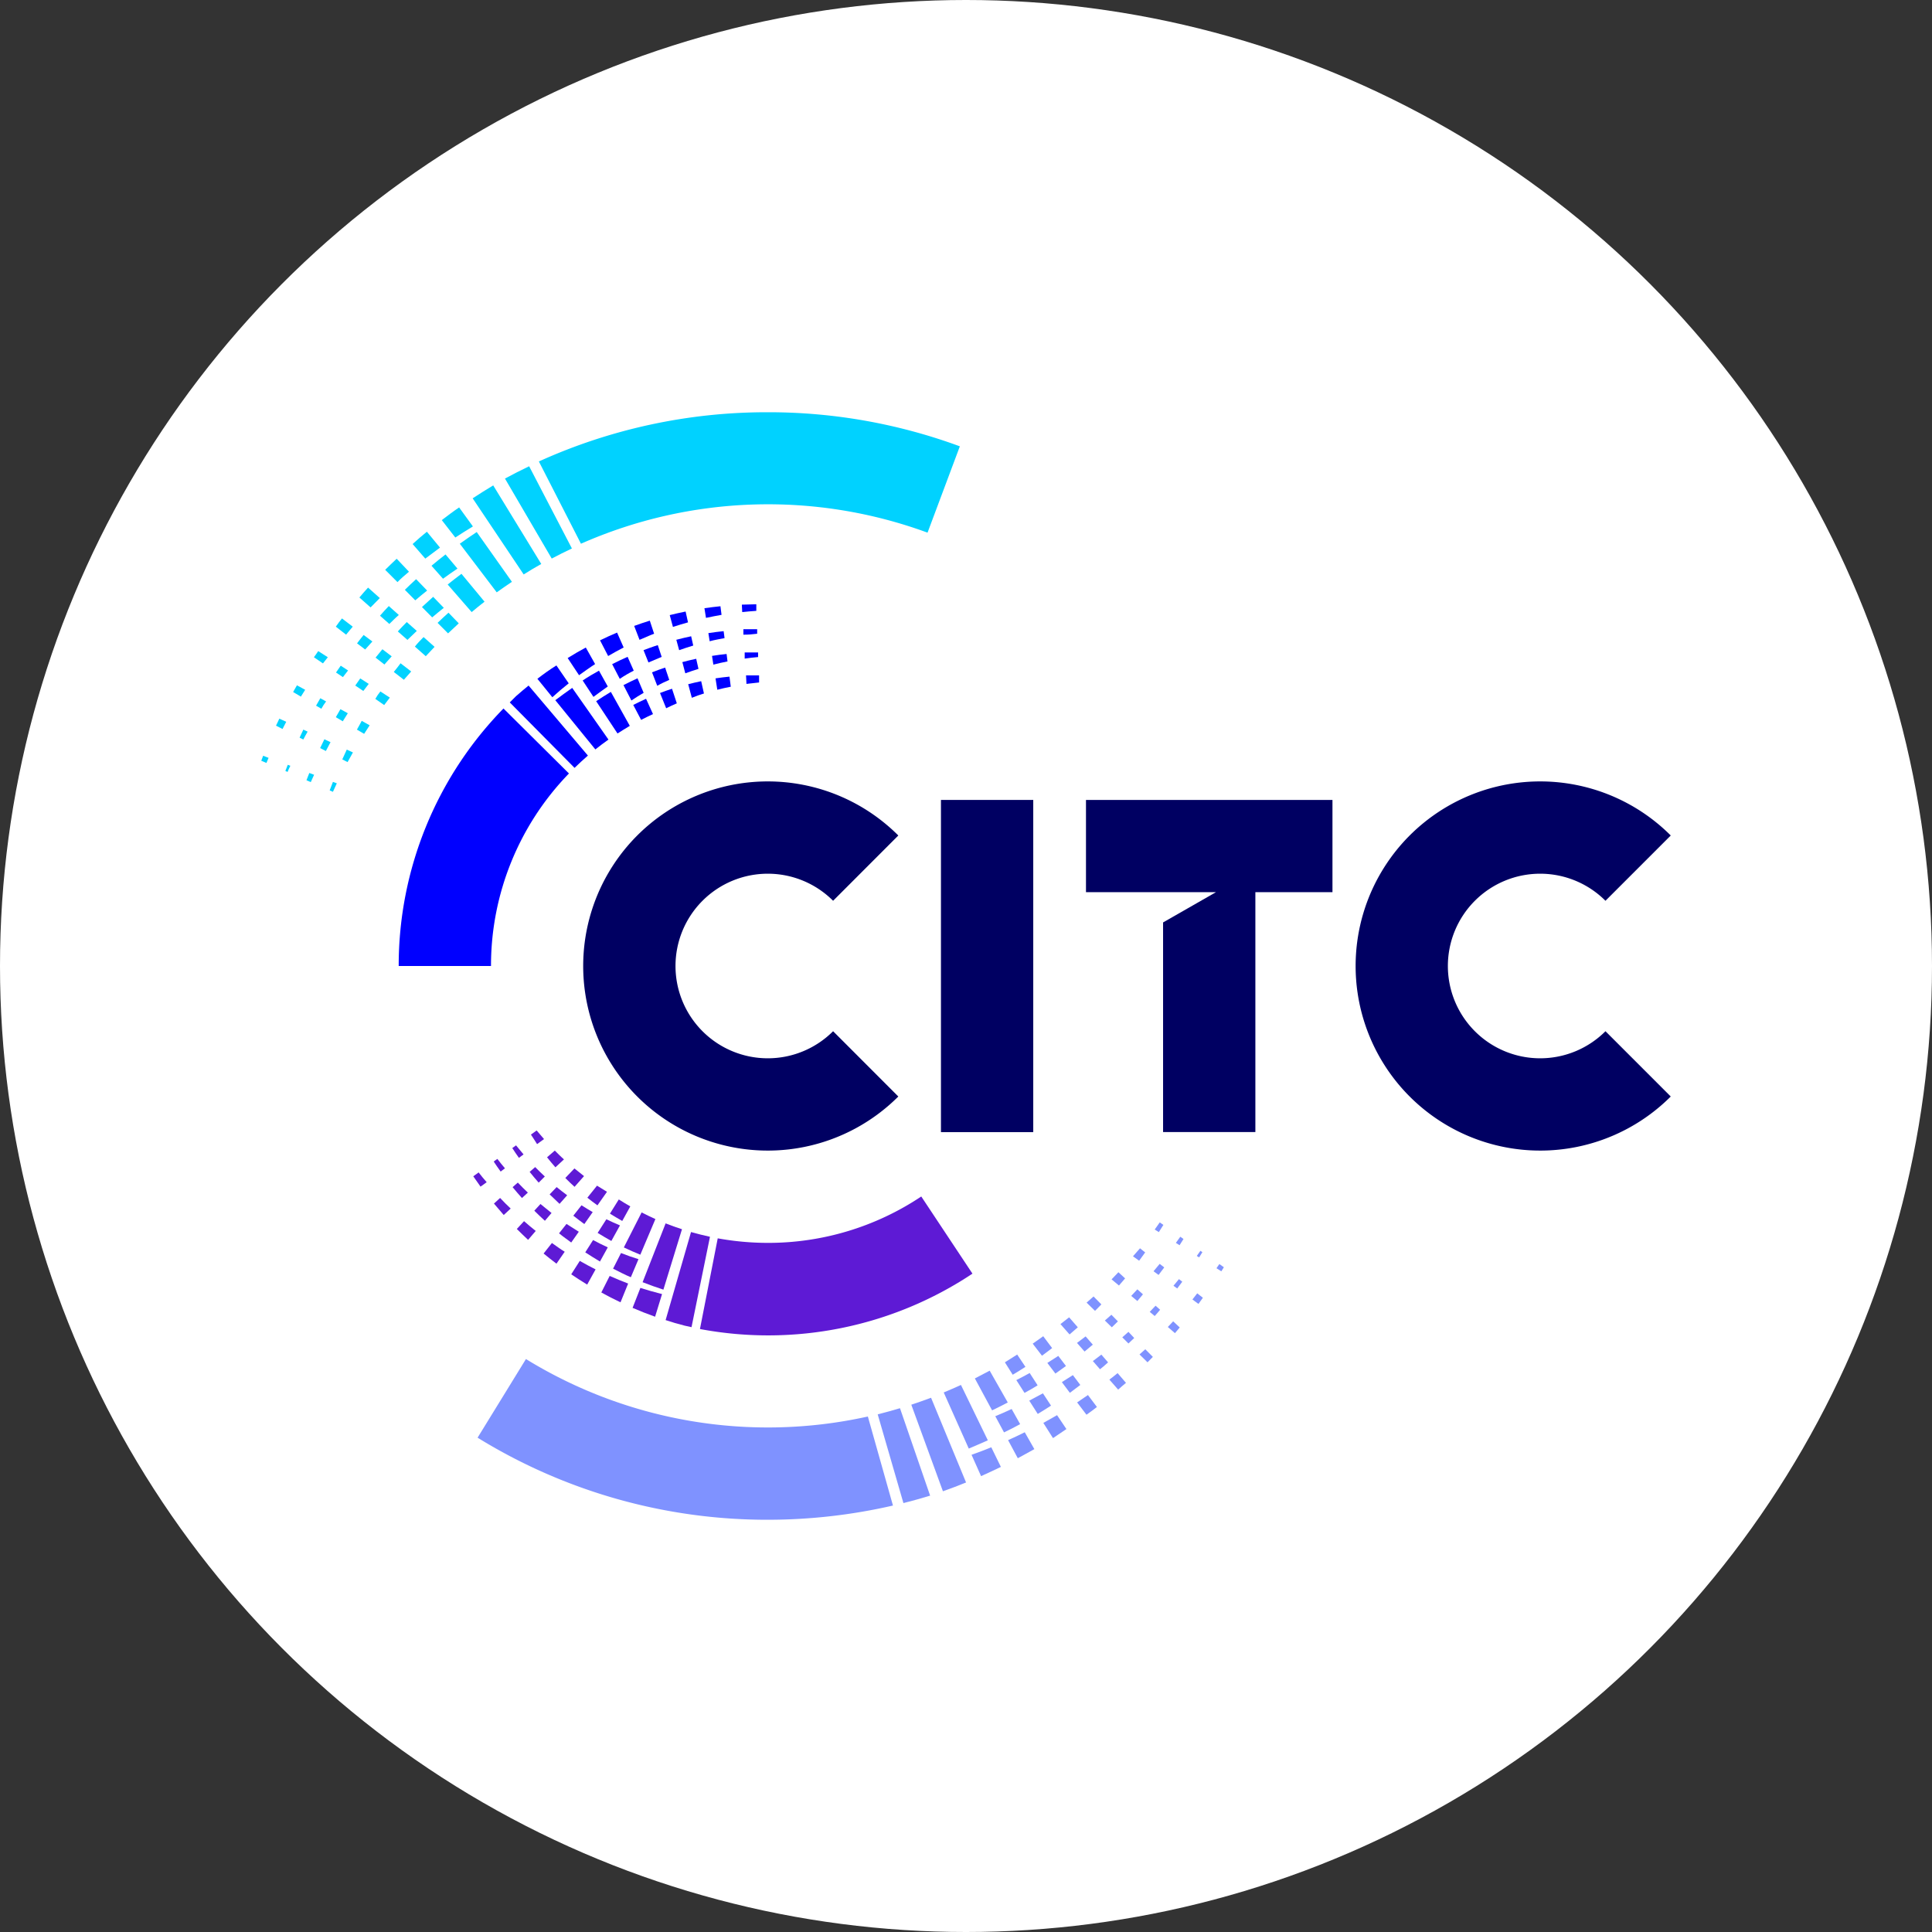 <svg id="Layer_1" data-name="Layer 1" xmlns="http://www.w3.org/2000/svg" width="314" height="314" viewBox="0 0 314 314"><rect x="0" y="0" width="314" height="314" fill="#333333" stroke="none"/><defs><style>.cls-1{fill:#fff;}.cls-2{fill:#00d2ff;}.cls-3{fill:#7f92ff;}.cls-4{fill:#000062;}.cls-5{fill:#5e1ad5;}.cls-6{fill:blue;}</style></defs><circle class="cls-1" cx="157" cy="157" r="157"/><path class="cls-2" d="M53.72,120.62l-1-.47c-.24.47-.47.95-.69,1.43l.93.48Q53.33,121.32,53.72,120.62Z"/><path class="cls-2" d="M53.28,106.82l-1.56-1c-.24.35-.47.7-.7,1l1.47,1Z"/><path class="cls-2" d="M53,114l-.94-.52c-.23.4-.47.8-.69,1.21l.86.5C52.46,114.76,52.72,114.37,53,114Z"/><path class="cls-2" d="M56.53,115.92l-1.2-.66-.75,1.3,1.13.67C56,116.79,56.25,116.35,56.53,115.92Z"/><path class="cls-2" d="M54.74,127.31l-.63-.23c-.18.45-.36.91-.53,1.38l.53.23Q54.41,128,54.74,127.31Z"/><path class="cls-2" d="M54.61,109.3l1.12.75c.27-.36.56-.72.84-1.08l-1.19-.78Z"/><path class="cls-2" d="M48.26,111.38l-.62,1.09,1.26.75.7-1.11Z"/><path class="cls-2" d="M57.33,101.85l-1.75-1.34c-.35.44-.7.89-1,1.34l1.67,1.3c.19-.22.36-.45.55-.67Z"/><path class="cls-2" d="M51.05,125.92l-.78-.29c-.15.39-.31.78-.46,1.18l.7.3C50.68,126.71,50.87,126.32,51.05,125.92Z"/><path class="cls-2" d="M66.47,92.92l-2-2.11c-.63.6-1.26,1.19-1.87,1.8l2,2C65.18,94,65.82,93.47,66.47,92.92Z"/><path class="cls-2" d="M62.48,108c.39-.45.79-.89,1.18-1.33l-1.51-1.15c-.37.45-.75.9-1.11,1.36Z"/><path class="cls-2" d="M63.28,101.41c.5-.49,1-1,1.54-1.46L63.19,98.5c-.48.51-.95,1-1.43,1.57Z"/><path class="cls-2" d="M61,113.59l1.44,1,.92-1.21-1.54-1C61.5,112.77,61.23,113.18,61,113.59Z"/><path class="cls-2" d="M59.93,111.15l-1.38-.89-.81,1.16,1.31.88C59.34,111.91,59.63,111.53,59.93,111.15Z"/><path class="cls-2" d="M59.1,103.2c-.19.24-.4.48-.59.73s-.32.42-.48.63l1.32,1,1.17-1.3Z"/><path class="cls-2" d="M50,118.91l-.7-.33c-.21.43-.41.87-.61,1.31l.61.3C49.52,119.76,49.75,119.33,50,118.91Z"/><path class="cls-2" d="M58.41,97.11l1.82,1.61c.5-.51,1-1,1.5-1.52l-1.91-1.7C59.34,96,58.88,96.57,58.41,97.11Z"/><path class="cls-2" d="M60.08,117.88l-1.29-.72c-.27.47-.52,1-.78,1.42l1.17.69C59.47,118.8,59.77,118.34,60.08,117.88Z"/><path class="cls-2" d="M57.36,122.29l-1-.46c-.25.53-.49,1.06-.73,1.59l.86.44C56.77,123.33,57.06,122.81,57.36,122.29Z"/><path class="cls-2" d="M72.89,99.58q-.9.81-1.77,1.65l1.7,1.71c.57-.55,1.15-1.09,1.74-1.63Z"/><path class="cls-2" d="M75,93.26c-.76.57-1.51,1.15-2.24,1.74l3.9,4.48c.68-.58,1.38-1.14,2.09-1.69Z"/><path class="cls-2" d="M47.19,124.46l-.42-.16c-.14.34-.26.68-.39,1l.36.16C46.88,125.13,47,124.8,47.19,124.46Z"/><path class="cls-2" d="M74.62,82.47c-1,.67-1.89,1.36-2.82,2.06L74,87.36c.94-.62,1.9-1.22,2.86-1.8Z"/><path class="cls-2" d="M68.84,103.54c-.48.51-1,1-1.41,1.55l1.77,1.56.15-.16c.42-.46.85-.91,1.28-1.36Z"/><path class="cls-2" d="M80.16,78.89c-1.13.68-2.24,1.38-3.34,2.1l8.29,12.37c.94-.59,1.89-1.16,2.86-1.7Z"/><path class="cls-2" d="M124.8,67a89.63,89.63,0,0,0-37.22,8l6.84,13.37a75.26,75.26,0,0,1,56.33-1.8L156,72.54A89.86,89.86,0,0,0,124.8,67Z"/><path class="cls-2" d="M86,75.78c-1.32.63-2.64,1.3-3.93,2l7.6,13c1.08-.57,2.17-1.12,3.28-1.64Z"/><path class="cls-2" d="M77.48,86.47c-.93.62-1.85,1.25-2.75,1.9l6,7.9c.81-.58,1.64-1.15,2.47-1.71Z"/><path class="cls-2" d="M43.3,124c.12-.27.23-.56.35-.83l-.88-.34c-.11.27-.21.54-.31.81Z"/><path class="cls-2" d="M66.11,101.1c-.49.51-1,1-1.45,1.53L66.22,104l1.52-1.46Z"/><path class="cls-2" d="M64,109.21l1.64,1.27c.39-.45.79-.91,1.19-1.35l-1.73-1.33C64.76,108.27,64.39,108.73,64,109.21Z"/><path class="cls-2" d="M44.86,117.94l1.06.54c.2-.39.39-.78.6-1.17l-1.12-.51Z"/><path class="cls-2" d="M72.41,90.11c-.77.6-1.54,1.21-2.28,1.84L72,94.06c.77-.57,1.56-1.11,2.35-1.65Z"/><path class="cls-2" d="M67.63,94.13c-.62.56-1.23,1.14-1.83,1.73l1.69,1.71c.63-.54,1.28-1.07,1.93-1.59Z"/><path class="cls-2" d="M72.13,98.79,70.4,97c-.61.55-1.22,1.1-1.82,1.66l1.66,1.68C70.86,99.81,71.49,99.3,72.13,98.79Z"/><path class="cls-2" d="M71.51,89l-2.13-2.58c-.79.64-1.56,1.3-2.32,2l2.06,2.37C69.91,90.2,70.71,89.61,71.51,89Z"/><path class="cls-3" d="M178.28,228.67l-1.46-1.94c-.59.4-1.17.81-1.76,1.2l1.52,2C177.16,229.54,177.72,229.1,178.28,228.67Z"/><path class="cls-3" d="M175.58,225.09l-1.21-1.6c-.59.39-1.19.77-1.79,1.14l1.3,1.74Z"/><path class="cls-3" d="M179,212l-1.27-1.29c-.37.34-.75.65-1.13,1l1.37,1.34Z"/><path class="cls-3" d="M171.53,223.24c.58-.4,1.15-.81,1.72-1.23L172,220.37c-.59.39-1.18.77-1.78,1.14Z"/><path class="cls-3" d="M173.32,232.26,171.8,230c-.74.43-1.48.85-2.23,1.26l1.57,2.47C171.88,233.22,172.6,232.74,173.32,232.26Z"/><path class="cls-3" d="M183,224.75l-1.36-1.58-.82.66-.52.39,1.43,1.63C182.12,225.48,182.56,225.13,183,224.75Z"/><path class="cls-3" d="M179.36,222.07c.25-.21.49-.43.73-.65L179,220.16c-.46.36-.92.7-1.38,1.05l1.16,1.33Z"/><path class="cls-3" d="M182.86,207.77l-1.09-1c-.37.38-.73.78-1.11,1.16l1.2,1Z"/><path class="cls-3" d="M181.69,214.76l-1.06-1.08-1.06.94,1.13,1.1Z"/><path class="cls-3" d="M184.34,217.46l-.94-1-1,.89,1,1Z"/><path class="cls-3" d="M172.35,215.2l1.48,1.68,1.34-1.16-1.41-1.62C173.29,214.47,172.83,214.84,172.35,215.2Z"/><path class="cls-3" d="M165.8,231.46,164.42,229c-.88.41-1.76.8-2.66,1.17l1.42,2.63C164.06,232.39,164.93,231.93,165.8,231.46Z"/><path class="cls-3" d="M157.9,236.44l1.55,3.47c1.09-.48,2.16-1,3.22-1.5l-1.56-3.19C160.05,235.65,159,236.06,157.9,236.44Z"/><path class="cls-3" d="M146.27,228.87c-1.2.36-2.4.69-3.62,1l4.18,14.42c1.46-.37,2.91-.77,4.34-1.21Z"/><path class="cls-3" d="M168.64,225.15l-1.29-2c-.71.4-1.44.78-2.17,1.15l1.33,2.08C167.23,226,167.94,225.59,168.64,225.15Z"/><path class="cls-3" d="M177.61,218.54l-1.17-1.34c-.46.36-.93.71-1.4,1.06l1.23,1.4Z"/><path class="cls-3" d="M170.82,228.45l-1.32-2c-.74.41-1.47.8-2.22,1.19l1.38,2.16C169.39,229.36,170.1,228.92,170.82,228.45Z"/><path class="cls-3" d="M168.11,235.52l-1.56-2.74c-.89.45-1.8.87-2.71,1.28l1.58,2.94C166.33,236.52,167.22,236,168.11,235.52Z"/><path class="cls-3" d="M164.59,223.43c.7-.41,1.39-.84,2.07-1.28l-1.34-2q-1,.64-2,1.26Z"/><path class="cls-3" d="M197.71,206.12l.79.5c.15-.22.28-.44.41-.66l-.73-.52C198,205.67,197.87,205.9,197.71,206.12Z"/><path class="cls-3" d="M194.78,211.92l.72-1-.92-.72-.78,1Z"/><path class="cls-3" d="M169.35,220.34,171,219.1l-1.45-1.93-.4.29h0l-1.31.92Z"/><path class="cls-3" d="M195.42,203.51l-.32-.22c-.19.28-.39.55-.59.83l.38.24Z"/><path class="cls-3" d="M161.24,229.22c.86-.41,1.71-.84,2.55-1.28l-2.94-5.17c-.8.43-1.6.85-2.41,1.26Z"/><path class="cls-3" d="M185.76,210.36l-.91-.81c-.34.36-.68.72-1,1.07l1,.83Z"/><path class="cls-3" d="M153.25,242.37c1.27-.45,2.52-.92,3.76-1.43l-5.69-13.77c-1.06.4-2.13.77-3.21,1.13Z"/><path class="cls-3" d="M157.45,235.43c1-.43,2.08-.88,3.1-1.34l-4.37-9c-.92.42-1.86.83-2.8,1.22Z"/><path class="cls-3" d="M141.05,230.22a75.07,75.07,0,0,1-55.57-9.34l-7.86,12.78A89.57,89.57,0,0,0,124.8,247a90.82,90.82,0,0,0,20.33-2.31Z"/><path class="cls-3" d="M188.55,212.87l-.74-.66c-.31.33-.63.66-.95,1l.81.68C188,213.54,188.26,213.21,188.55,212.87Z"/><path class="cls-3" d="M188.3,207.21c.31-.4.62-.81.92-1.22l-.74-.58-1,1.2Z"/><path class="cls-3" d="M187.37,220.53l-1.23-1.24-.94.84,1.3,1.28Z"/><path class="cls-3" d="M186.12,203.55l-.84-.67c-.37.44-.76.87-1.14,1.3l1,.72C185.46,204.45,185.8,204,186.12,203.55Z"/><path class="cls-3" d="M192.35,201.37l-.52-.37-.72,1,.6.38Z"/><path class="cls-3" d="M189.8,215.67l1.16,1c.27-.3.52-.62.78-.92l-1.07-1Z"/><path class="cls-3" d="M191.33,209.41c.28-.36.54-.73.82-1.1l-.54-.42-.89,1.08Z"/><path class="cls-3" d="M188.49,198.67c-.27.39-.54.78-.82,1.16l.67.42c.25-.39.5-.77.74-1.17Z"/><path class="cls-4" d="M135.4,167.6a15,15,0,1,1,0-21.2L146,135.79a30,30,0,1,0,0,42.42Z"/><path class="cls-4" d="M260.93,167.6a15,15,0,1,1,0-21.2l10.61-10.61a30,30,0,1,0,0,42.42Z"/><rect class="cls-4" x="152.93" y="130.01" width="15" height="53.99"/><polygon class="cls-4" points="216.56 130.01 176.5 130.01 176.5 145 197.63 145 189.03 149.92 189.03 183.99 204.03 183.99 204.03 145 216.56 145 216.56 130.01"/><path class="cls-5" d="M94.92,191.15c-.53-.41-1-.82-1.56-1.25l-1.48,1.55c.49.5,1,1,1.5,1.44Z"/><path class="cls-5" d="M90.17,187l-1.26,1.09c.44.56.89,1.1,1.36,1.63l1.39-1.29C91.16,188,90.66,187.48,90.17,187Z"/><path class="cls-5" d="M96.33,197c-.62-.36-1.22-.73-1.82-1.11l-1.33,1.69c.58.46,1.18.92,1.79,1.36Z"/><path class="cls-5" d="M85.09,187.62c-.41-.48-.82-1-1.22-1.47l-.61.44q.52.81,1.08,1.59Z"/><path class="cls-5" d="M92.18,194.26c-.58-.43-1.15-.87-1.71-1.33l-1.14,1.19c.53.52,1.07,1,1.61,1.54Z"/><path class="cls-5" d="M87.55,192.21l1-1c-.53-.5-1.06-1-1.57-1.53l-.9.78C86.58,191.09,87.06,191.65,87.55,192.21Z"/><path class="cls-5" d="M149.73,194.46A44.77,44.77,0,0,1,124.8,202a45.67,45.67,0,0,1-8.15-.74L113.76,216a59.95,59.95,0,0,0,44.29-9Z"/><path class="cls-5" d="M77.79,190.55l-.87.63c.38.56.78,1.12,1.18,1.68l1-.72Q78.41,191.36,77.79,190.55Z"/><path class="cls-5" d="M112.31,200.24l-4.13,14.31c1,.33,2,.63,3.08.9l1.13.25,3-14.69C114.35,200.78,113.33,200.53,112.31,200.24Z"/><path class="cls-5" d="M81.28,194.7l-1,.91q.78.94,1.59,1.86L83,196.42C82.39,195.86,81.83,195.28,81.28,194.7Z"/><path class="cls-5" d="M95.46,194.66c.53.42,1.08.84,1.64,1.24l1.55-2.2c-.55-.34-1.09-.68-1.62-1Z"/><path class="cls-5" d="M99.36,201.69l1.4-2.53c-.75-.31-1.48-.65-2.21-1l-1.42,2.22C97.86,200.83,98.61,201.27,99.36,201.69Z"/><path class="cls-5" d="M82.07,189.88c-.42-.5-.84-1-1.24-1.53l-.59.43c.36.55.74,1.09,1.13,1.63Z"/><path class="cls-5" d="M88.42,185.13c-.41-.46-.81-.93-1.2-1.4l-.93.67c.33.53.68,1,1,1.55Z"/><path class="cls-5" d="M102.09,208.61c-1-.38-2-.79-3-1.24l-1.36,2.69c1,.56,2.06,1.1,3.12,1.6Z"/><path class="cls-5" d="M107.6,210.32c-1.19-.3-2.36-.63-3.52-1l-1.27,3.24q1.8.78,3.66,1.44Z"/><path class="cls-5" d="M103.77,204.65c-1-.31-1.92-.64-2.84-1l-1.29,2.54c1,.49,1.91,1,2.89,1.39Z"/><path class="cls-5" d="M110.84,199.78c-.9-.29-1.79-.6-2.66-.95l-3.74,9.56c1.11.44,2.24.84,3.38,1.21Z"/><path class="cls-5" d="M99.13,197.25c.66.41,1.34.81,2,1.19l1.31-2.37c-.63-.36-1.26-.74-1.87-1.13Z"/><path class="cls-5" d="M85.79,193.83c-.56-.53-1.1-1.07-1.63-1.63l-.85.74c.49.6,1,1.19,1.52,1.77Z"/><path class="cls-5" d="M101.39,202.74c.88.42,1.78.82,2.68,1.18l2.45-5.79c-.76-.34-1.5-.7-2.24-1.08Z"/><path class="cls-5" d="M91.78,203.44c-.35-.22-.69-.43-1-.66s-.72-.51-1.08-.76l-1.35,1.71c.69.57,1.38,1.11,2.09,1.65Z"/><path class="cls-5" d="M89.64,197.14c-.61-.47-1.21-1-1.8-1.46l-1,1.09c.56.56,1.13,1.11,1.72,1.64Z"/><path class="cls-5" d="M98.78,202.73c-.8-.37-1.6-.76-2.39-1.19l-1.27,2c.79.52,1.58,1,2.39,1.49Z"/><path class="cls-5" d="M87.07,200.06c-.65-.51-1.28-1.05-1.9-1.59L84,199.74q.9.9,1.83,1.77Z"/><path class="cls-5" d="M96.8,206.31c-.87-.43-1.72-.9-2.57-1.38l-1.39,2.18c.85.58,1.71,1.13,2.59,1.67Z"/><path class="cls-5" d="M92.84,201.94l1.23-1.75c-.65-.4-1.31-.82-2-1.27l-1.21,1.53c.33.26.64.52,1,.77S92.51,201.7,92.84,201.94Z"/><path class="cls-6" d="M118.24,107.5l-.15-1.21c-.8.08-1.59.18-2.37.31l.22,1.42C116.7,107.82,117.47,107.65,118.24,107.5Z"/><path class="cls-6" d="M118.77,111.61l-.21-1.64c-.76.07-1.52.17-2.27.28l.29,1.85C117.31,111.92,118,111.75,118.77,111.61Z"/><path class="cls-6" d="M87.34,110.32l2.43,3c.86-.79,1.75-1.54,2.66-2.26l-2-2.91C89.35,108.82,88.34,109.55,87.34,110.32Z"/><path class="cls-6" d="M98.78,111.57,97.35,109c-.9.51-1.78,1-2.65,1.6l1.75,2.66C97.21,112.7,98,112.12,98.78,111.57Z"/><path class="cls-6" d="M114.49,98.85l.25,1.57c.84-.18,1.68-.34,2.53-.49l-.18-1.4C116.22,98.61,115.36,98.73,114.49,98.85Z"/><path class="cls-6" d="M101.36,105.23l-1.07-2.42c-.94.39-1.86.82-2.77,1.26l1.32,2.55C99.67,106.14,100.5,105.67,101.36,105.23Z"/><path class="cls-6" d="M96.72,107.93l-1.51-2.69c-1,.54-2,1.11-2.95,1.71l1.85,2.79C95,109.11,95.83,108.5,96.72,107.93Z"/><path class="cls-6" d="M120.57,98.27l.06,1.21c.76-.08,1.52-.15,2.29-.2l0-1.07C122.1,98.22,121.34,98.24,120.57,98.27Z"/><path class="cls-6" d="M123.06,103l0-.74c-.75,0-1.49,0-2.24,0l0,.89C121.58,103.16,122.32,103.09,123.06,103Z"/><path class="cls-6" d="M85.91,111.42c-.7.56-1.39,1.15-2.06,1.74l-1,1L93.38,124.8c.7-.69,1.43-1.35,2.17-2Z"/><path class="cls-6" d="M123.37,110.92l0-1.15c-.71,0-1.42,0-2.12,0l.07,1.38C122,111.07,122.67,111,123.37,110.92Z"/><path class="cls-6" d="M117.76,103.71l-.15-1.13c-.83.08-1.65.19-2.48.32l.21,1.32C116.14,104,117,103.86,117.76,103.71Z"/><path class="cls-6" d="M123.21,106.79l0-.75c-.73,0-1.45,0-2.18,0l0,1Q122.13,106.88,123.21,106.79Z"/><path class="cls-6" d="M111.82,101.15l-.39-1.76c-.87.17-1.72.37-2.58.58l.52,1.92C110.18,101.63,111,101.38,111.82,101.15Z"/><path class="cls-6" d="M113.52,108.71l-.37-1.64q-1.14.24-2.25.54l.48,1.82C112.09,109.17,112.8,108.93,113.52,108.71Z"/><path class="cls-6" d="M114.41,112.71l-.45-2c-.71.15-1.41.31-2.11.49l.59,2.21C113.09,113.14,113.75,112.91,114.41,112.71Z"/><path class="cls-6" d="M99.28,112.45c-.81.48-1.61,1-2.39,1.51l3.47,5.25c.66-.43,1.35-.84,2-1.24Z"/><path class="cls-6" d="M103,109l-1-2.25c-.85.37-1.68.77-2.51,1.19l1.24,2.39C101.48,109.82,102.24,109.38,103,109Z"/><path class="cls-6" d="M105,113.57c-.7.32-1.4.66-2.08,1L104.2,117c.64-.33,1.28-.65,1.93-.94Z"/><path class="cls-6" d="M81.83,115.15A59.75,59.75,0,0,0,64.8,157h15a44.85,44.85,0,0,1,12.67-31.29Z"/><path class="cls-6" d="M93,111.8c-.94.65-1.86,1.34-2.75,2l6.51,8c.69-.55,1.4-1.08,2.13-1.6Z"/><path class="cls-6" d="M105.71,103.23l.6-.23-.7-2.13c-.86.27-1.7.55-2.54.86l.87,2.26C104.53,103.73,105.12,103.47,105.71,103.23Z"/><path class="cls-6" d="M104.61,112.6l-1-2.36q-1.16.53-2.28,1.11l1.29,2.5C103.25,113.42,103.92,113,104.61,112.6Z"/><path class="cls-6" d="M107.54,106.76l-.63-1.91-.53.17c-.6.2-1.19.42-1.79.65l.8,2C106.1,107.38,106.81,107.06,107.54,106.76Z"/><path class="cls-6" d="M110,114.31l-.78-2.37q-1,.32-1.95.69l1,2.48C108.83,114.83,109.42,114.56,110,114.31Z"/><path class="cls-6" d="M108.77,110.5l-.67-2c-.72.24-1.43.49-2.13.77l.85,2.19C107.46,111.09,108.11,110.79,108.77,110.5Z"/><path class="cls-6" d="M112.67,104.92l-.34-1.51c-.81.17-1.61.36-2.41.57l.46,1.69C111.13,105.4,111.9,105.15,112.67,104.92Z"/></svg>